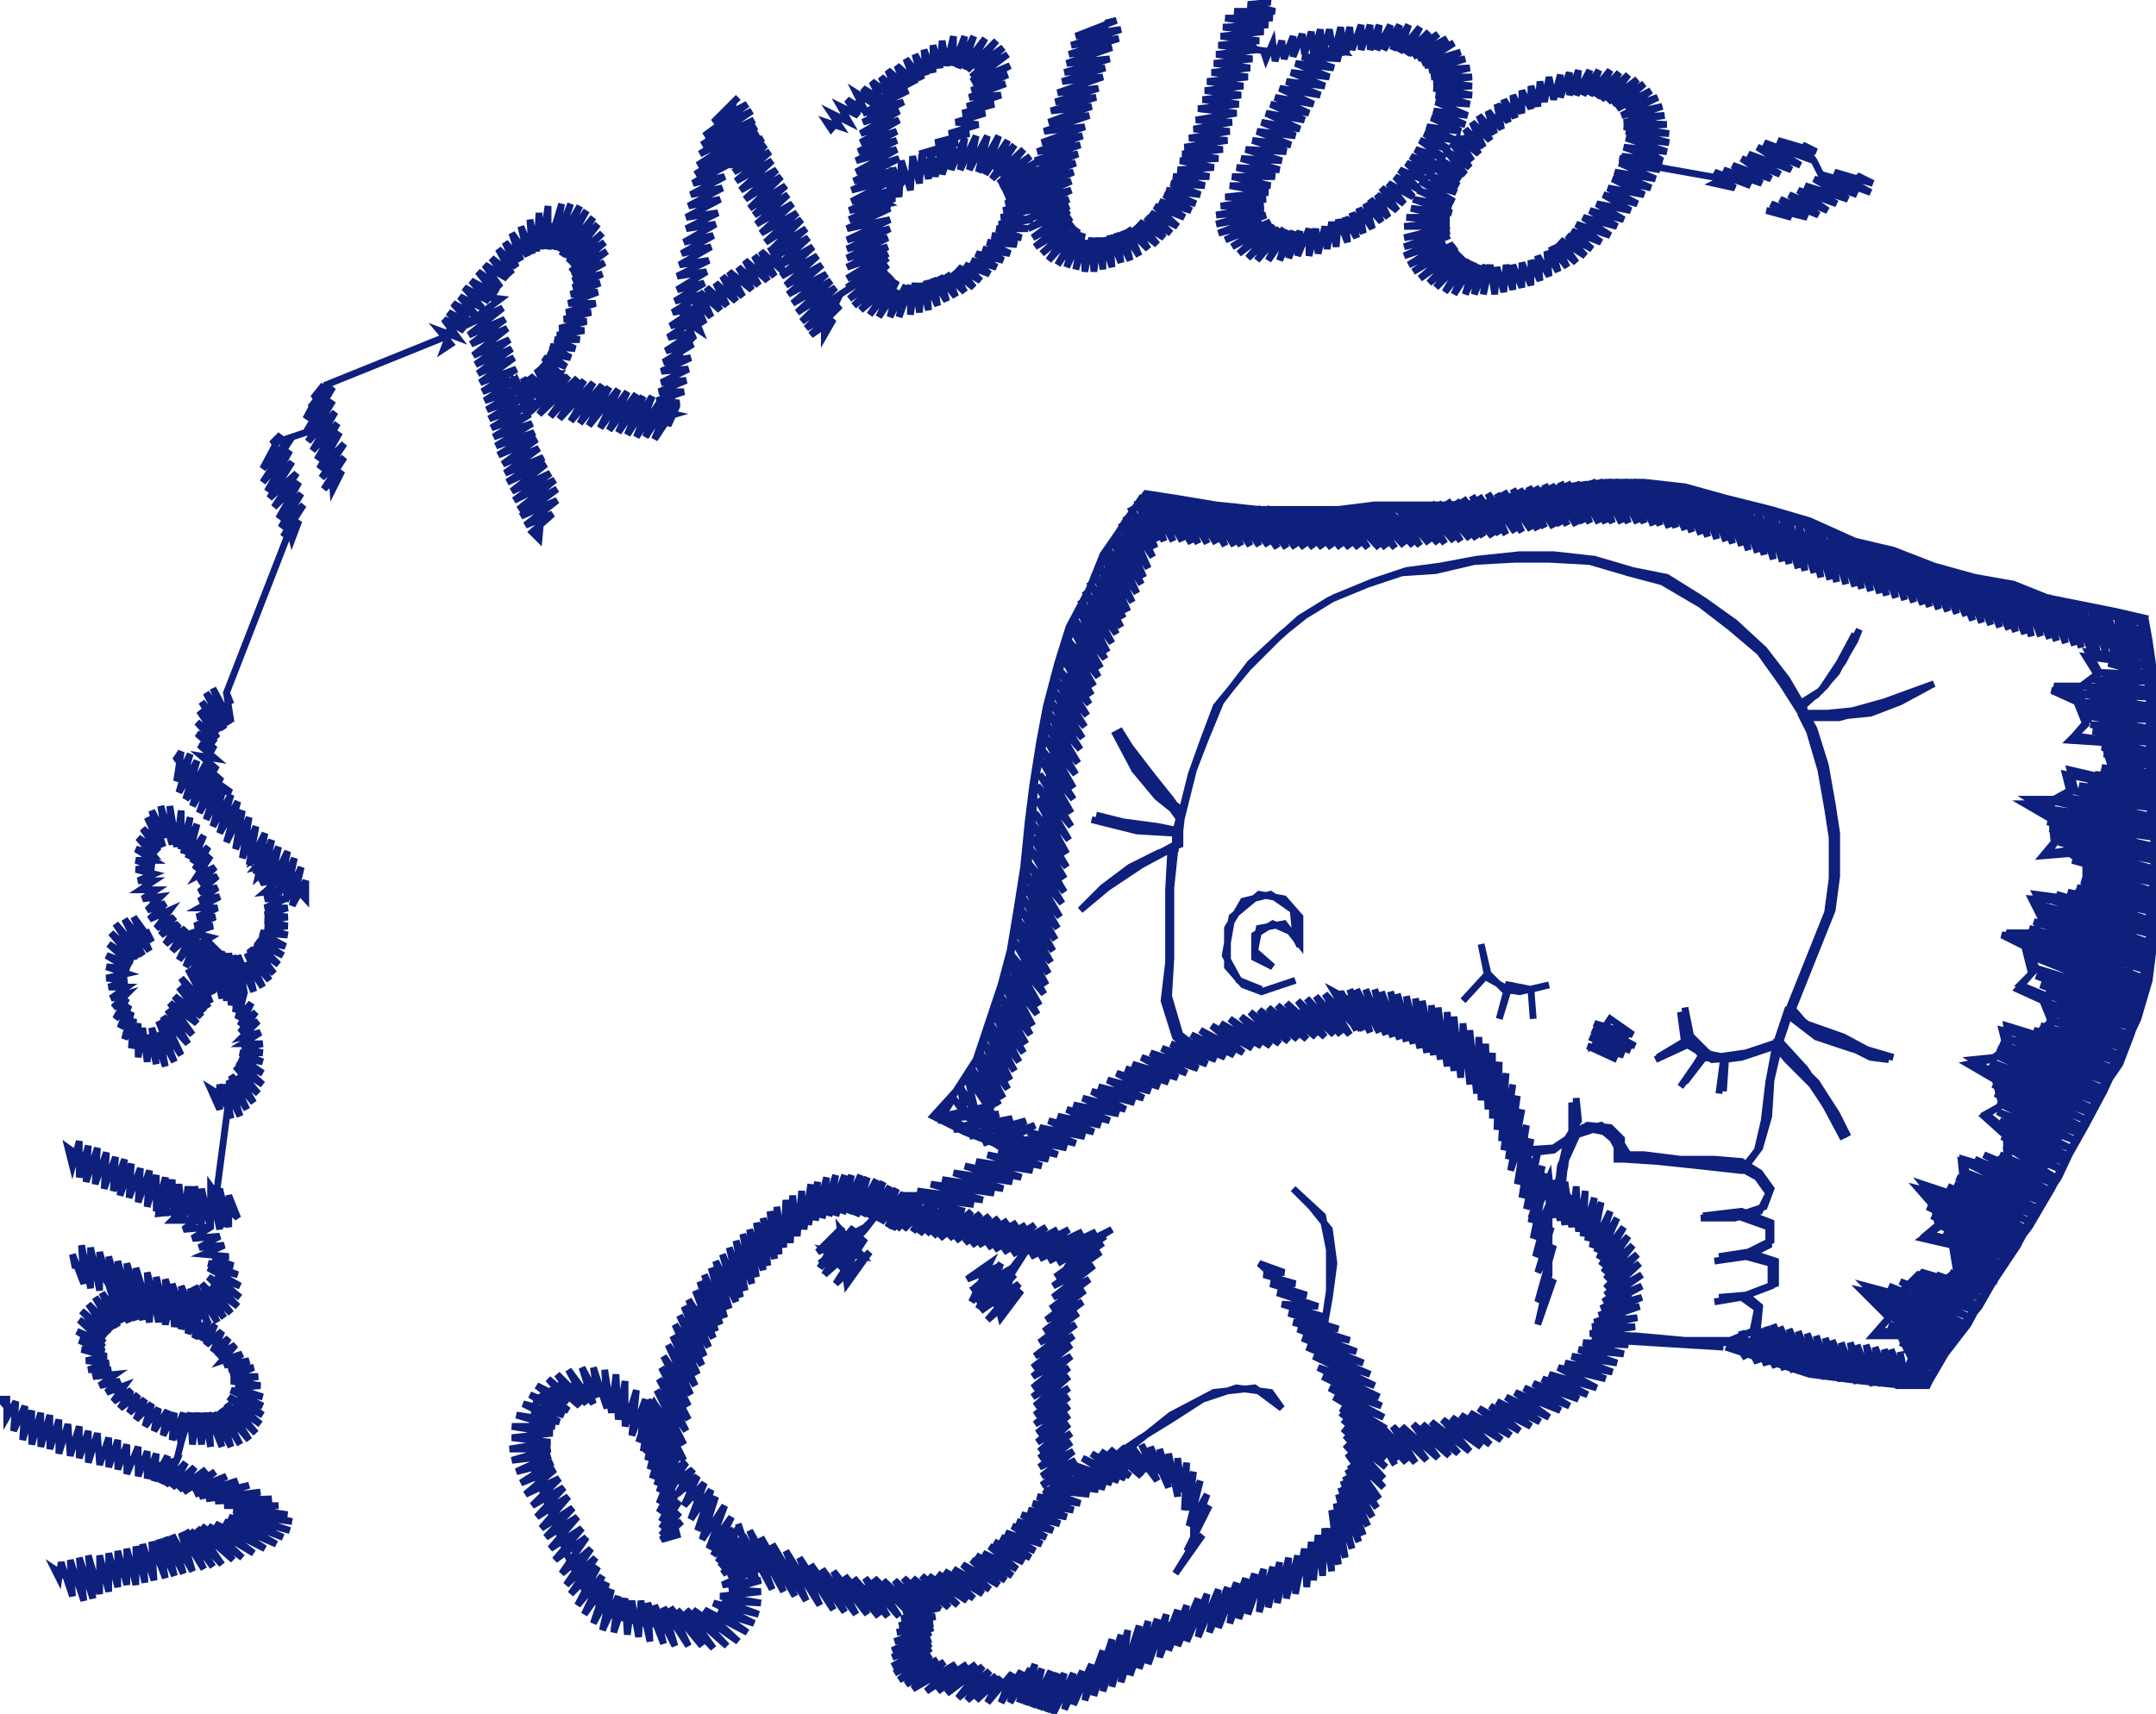 <svg version="1.1" xmlns="http://www.w3.org/2000/svg" xmlns:xlink="http://www.w3.org/1999/xlink" xmlns:ev="http://www.w3.org/2001/xml-events" width="952" height="757" viewBox="-589 -485 952 757"><path d="M 183,107 192,110 208,113 220,117 237,118 250,120 255,120 262,113 272,98 282,83 292,68 302,53 308,40 317,25 323,10 332,-5 338,-20 350,-50 352,-60 353,-73 353,-88 353,-105 353,-123 353,-142 353,-158 353,-178 353,-190 352,-205 340,-207 318,-212 302,-217 285,-221 263,-228 243,-233 223,-238 210,-243 195,-250 180,-255 165,-260 147,-262 127,-263 107,-262 73,-255 58,-253 42,-253 23,-253 3,-252 -17,-252 -40,-252 -58,-253 -70,-255 -82,-258 -92,-243 -100,-230 -105,-217 -112,-202 -117,-185 -120,-168 -125,-148 -127,-130 -128,-107 -132,-87 -135,-65 -142,-47 -147,-30 -153,-15 -162,0 -165,7 -148,15 -138,18 -127,22 -148,23 -129,17 -148,21 -132,12 -155,20 -136,10 -161,17 -142,9 -168,14 -148,7 -170,9 -150,3 -173,8 -168,0 -163,7 -165,-5 -158,7 -162,-10 -152,5 -175,10 -152,5 -162,-10 -150,4 -160,-13 -148,3 -158,-17 -146,0 -157,-21 -144,-4 -155,-25 -143,-8 -153,-29 -141,-12 -152,-33 -139,-16 -150,-37 -137,-20 -149,-41 -136,-24 -148,-46 -134,-28 -146,-50 -133,-32 -145,-55 -131,-37 -144,-60 -130,-41 -143,-64 -128,-46 -141,-69 -127,-50 -140,-74 -126,-55 -139,-78 -125,-60 -138,-83 -124,-65 -137,-88 -123,-70 -136,-93 -122,-75 -136,-99 -121,-80 -135,-104 -120,-86 -134,-110 -119,-91 -133,-115 -119,-97 -133,-121 -118,-102 -132,-126 -118,-108 -131,-132 -117,-114 -131,-138 -116,-120 -130,-143 -116,-126 -129,-149 -115,-132 -129,-154 -115,-137 -128,-160 -114,-143 -127,-165 -113,-148 -126,-170 -112,-154 -125,-175 -111,-159 -124,-180 -110,-164 -123,-185 -109,-169 -122,-190 -108,-174 -120,-195 -107,-178 -119,-199 -106,-182 -118,-203 -104,-186 -116,-208 -103,-190 -115,-212 -101,-194 -113,-216 -100,-197 -112,-220 -98,-201 -110,-224 -96,-205 -108,-228 -94,-208 -106,-232 -93,-212 -104,-236 -91,-215 -102,-240 -89,-219 -100,-243 -87,-223 -98,-247 -85,-227 -96,-250 -84,-230 -94,-254 -82,-234 -92,-257 -80,-239 -90,-261 -79,-243 -87,-264 -78,-246 -85,-266 -75,-246 -81,-265 -71,-246 -78,-265 -67,-246 -74,-264 -63,-245 -71,-264 -60,-245 -67,-264 -56,-245 -63,-263 -52,-245 -60,-263 -48,-244 -56,-263 -44,-244 -52,-262 -41,-244 -49,-262 -37,-244 -45,-262 -33,-244 -41,-261 -29,-244 -38,-261 -25,-243 -34,-261 -21,-243 -30,-261 -17,-243 -27,-260 -13,-243 -23,-260 -9,-243 -19,-260 -5,-243 -15,-260 -1,-243 -11,-260 3,-243 -8,-260 7,-243 -4,-260 11,-243 0,-260 15,-243 4,-260 20,-243 8,-260 23,-243 12,-260 27,-243 16,-260 31,-244 20,-260 35,-244 24,-260 38,-244 28,-261 42,-245 32,-261 46,-245 35,-262 49,-245 39,-262 53,-246 43,-263 56,-246 46,-263 60,-247 50,-264 63,-247 54,-264 66,-248 57,-265 70,-248 61,-266 73,-249 64,-266 76,-249 68,-267 80,-250 72,-267 83,-250 75,-268 87,-251 79,-269 90,-251 82,-269 93,-252 86,-270 97,-252 89,-270 100,-253 93,-271 103,-253 96,-271 107,-253 100,-272 110,-254 103,-272 113,-254 107,-272 117,-254 110,-272 120,-254 114,-273 123,-254 117,-273 127,-254 121,-273 130,-254 124,-273 134,-254 128,-273 137,-254 132,-273 141,-253 135,-272 144,-253 139,-272 148,-252 143,-272 151,-252 146,-271 155,-251 150,-270 158,-250 153,-270 162,-249 157,-269 165,-248 161,-268 169,-247 165,-267 173,-246 168,-266 176,-245 172,-265 180,-244 176,-264 183,-242 179,-263 187,-241 183,-261 190,-240 187,-260 194,-238 191,-259 198,-237 194,-258 201,-236 198,-257 205,-234 201,-255 208,-233 205,-254 212,-232 209,-253 215,-230 212,-252 219,-229 215,-251 222,-228 219,-250 226,-227 222,-249 230,-226 226,-248 233,-225 229,-246 237,-224 233,-245 241,-223 237,-244 244,-222 240,-243 248,-221 244,-242 252,-220 247,-241 256,-219 251,-239 260,-218 255,-238 263,-217 258,-237 267,-216 262,-236 271,-215 266,-235 275,-214 270,-234 279,-213 273,-233 282,-211 277,-232 286,-210 281,-231 290,-209 285,-229 294,-208 289,-228 298,-207 292,-228 301,-206 296,-227 305,-205 300,-226 308,-204 304,-225 312,-204 307,-224 316,-203 311,-223 319,-202 315,-222 323,-201 319,-221 327,-200 323,-220 330,-199 326,-219 334,-198 330,-218 337,-197 334,-218 341,-196 338,-217 345,-195 341,-216 348,-194 346,-212 351,-195 347,-214 355,-197 351,-213 358,-198 350,-198 359,-195 346,-195 359,-191 342,-192 360,-187 339,-188 360,-184 335,-185 361,-180 331,-182 361,-177 327,-179 361,-173 329,-175 361,-170 330,-172 361,-167 332,-169 361,-163 334,-165 361,-160 335,-162 361,-157 337,-159 361,-153 339,-155 362,-150 340,-152 362,-147 342,-148 362,-143 339,-146 362,-140 336,-143 362,-137 333,-140 363,-134 329,-138 363,-131 325,-136 363,-128 321,-133 363,-124 318,-131 363,-121 314,-128 363,-118 314,-125 363,-115 315,-122 363,-111 316,-119 363,-108 318,-116 362,-105 320,-113 363,-101 322,-109 363,-98 326,-105 363,-95 331,-101 363,-91 331,-99 363,-88 330,-96 363,-85 328,-93 362,-82 324,-91 362,-78 319,-90 362,-75 315,-88 362,-72 313,-85 362,-68 312,-83 362,-65 311,-80 362,-62 309,-78 361,-59 307,-75 360,-56 305,-73 360,-52 303,-71 359,-49 305,-67 358,-46 307,-63 357,-43 308,-58 356,-40 310,-54 355,-37 312,-50 354,-34 314,-46 353,-31 315,-42 351,-28 317,-38 350,-25 315,-35 349,-22 312,-32 347,-19 309,-30 346,-16 305,-29 344,-13 301,-27 343,-10 296,-27 342,-7 294,-24 340,-4 293,-22 339,-1 292,-19 338,2 290,-16 336,5 289,-14 335,7 290,-10 333,10 291,-6 331,13 292,-2 330,16 293,2 328,19 293,6 327,23 294,10 325,26 295,13 324,29 295,17 322,32 296,21 320,36 294,25 318,38 287,25 316,41 283,27 314,43 280,29 313,46 277,32 311,49 275,35 310,52 274,38 308,55 271,39 306,58 267,41 305,60 264,43 303,62 263,45 302,64 262,48 300,66 264,52 299,69 267,56 298,71 269,60 296,74 271,64 295,76 273,68 294,78 275,72 293,81 274,75 291,83 272,77 289,86 266,78 287,89 260,79 285,92 256,80 283,94 250,81 281,97 245,83 279,100 240,85 277,102 241,89 276,104 242,93 274,106 244,96 272,108 245,100 271,110 247,104 270,112 250,108 268,114 252,111 267,117 255,115 265,119 254,117 263,122 253,119 262,125 252,122 250,112 253,128 246,111 250,128 243,111 246,127 239,110 242,127 235,109 238,127 231,109 235,126 228,108 231,126 224,108 228,125 220,107 224,125 217,106 220,124 213,105 217,124 209,104 213,123 205,103 210,122 201,102 206,121 197,101 203,121 194,100 199,120 191,101 195,119 188,102 191,118 185,103 187,117 180,103 181,113 178,105 182,115 177,107" fill="none" stroke="#0e1f7c" stroke-width="3" /><path d="M 173,110 210,122 233,125 252,127 262,127 265,120 272,108 283,93 292,80 302,65 308,52 318,37 327,20 337,0 345,-13 350,-27 355,-42 358,-57 362,-78 362,-92 362,-105 362,-122 362,-138 360,-153 360,-172 360,-187 358,-200 357,-212 358,-193 360,-178 360,-163 360,-145 360,-130 362,-115 362,-98 360,-82 360,-67 358,-50 353,-33 345,-17 338,-2 330,13 322,30 315,42 305,58 295,72 287,87 278,102 268,115 262,127 250,127 255,115 250,105 238,105 245,97 233,85 248,88 258,78 268,82 275,77 273,65 260,62 267,57 265,48 258,40 270,43 278,38 277,28 287,32 297,27 297,17 287,8 295,3 292,-8 280,-15 290,-17 297,-22 295,-30 308,-27 317,-33 313,-43 302,-48 308,-55 305,-67 295,-72 307,-72 313,-78 308,-88 323,-87 332,-93 332,-103 325,-108 313,-107 318,-113 317,-123 305,-130 317,-130 325,-135 323,-143 337,-140 343,-147 340,-157 325,-158 332,-165 328,-175 317,-180 328,-180 337,-187 332,-195 347,-193 353,-200 357,-210 343,-213 328,-217 313,-220 298,-225 282,-228 263,-233 245,-240 228,-245 208,-253 192,-258 172,-263 153,-268 135,-270 118,-270 100,-268 82,-265 67,-262 48,-260 33,-260 17,-260 0,-258 -15,-258 -35,-258 -53,-260 -72,-263 -85,-265 -93,-253 -102,-240 -108,-225 -117,-208 -122,-192 -127,-173 -130,-157 -133,-138 -135,-122 -137,-102 -140,-83 -143,-65 -147,-50 -152,-35 -158,-17 -167,-3 -177,8 -163,15 -150,20 -142,25 -148,18 -162,13 -175,7 -165,-5 -157,-18 -150,-37 -145,-52 -142,-67 -138,-85 -135,-103 -133,-123 -132,-140 -128,-158 -125,-175 -120,-193 -115,-210 -107,-227 -100,-242 -92,-255 -83,-267 -70,-265 -52,-262 -33,-260 -13,-260 2,-260 18,-262 35,-262 50,-262 68,-263 83,-267 102,-270 120,-272 137,-272 155,-270 173,-265 193,-260 210,-255 230,-246 247,-242 265,-235 283,-230 300,-227 315,-221 330,-218 345,-215 358,-212 355,-202 348,-195 333,-197 338,-188 330,-182 318,-182 330,-177 333,-167 327,-160 342,-158 345,-148 338,-142 325,-145 327,-137 318,-132 307,-132 318,-125 320,-115 315,-108 327,-110 333,-105 333,-95 325,-88 310,-90 315,-80 308,-73 297,-73 307,-68 310,-57 303,-50 315,-45 318,-35 310,-28 297,-32 298,-23 292,-18 282,-17 293,-10 297,2 288,7 298,15 298,25 288,30 278,27 280,37 272,42 260,38 267,47 268,55 262,60 275,63 277,75 270,80 260,77 250,87 235,83 247,95 240,103 252,103 257,113 252,125 263,125 270,113 280,100 288,85 297,70 307,57 317,40 323,28 332,12 340,-3 347,-18 355,-35 360,-52 362,-68 362,-83 363,-100 363,-117 362,-132 362,-147 362,-165 362,-180 360,-195 358,-213 360,-202 362,-188 362,-173 362,-155 363,-140 363,-123 363,-107 363,-93 363,-80 360,-58 357,-43 352,-28 347,-15 338,-2 328,18 320,35 310,50 303,63 293,78 285,92 273,107 267,118 263,125 253,125 235,123 212,120 175,108" fill="none" stroke="#0e1f7c" stroke-width="3" /><path d="M 132,107 152,108 173,108 185,103 187,93 180,88 168,90 180,88 193,83 193,73 182,70 168,72 182,70 192,65 192,57 178,52 162,53 177,53 188,50 192,42 187,35 178,30 167,28 152,28 135,27 125,27 125,20 120,15 110,13 105,17 102,23 100,32 98,42 98,48 100,30 105,18 105,2 107,12 102,20 95,23 80,25 97,23 105,17 117,13 123,18 128,27 143,28 162,30 180,32 187,23 190,10 192,-7 195,-23 200,-17 212,-5 220,8 225,18 217,3 207,-12 195,-23 180,-18 172,-17 170,-2 172,-17 162,-18 153,-5 163,-18 157,-25 142,-17 155,-23 153,-38 157,-23 167,-17 180,-18 195,-23 200,-38 207,-32 223,-25 237,-18 245,-17 228,-22 213,-27 200,-37 208,-57 218,-82 220,-97 220,-115 218,-128 215,-145 210,-162 207,-168 217,-168 237,-170 250,-175 263,-182 242,-173 223,-168 207,-168 205,-173 213,-178 222,-188 228,-200 230,-205 223,-192 215,-180 205,-172 198,-183 188,-197 175,-208 162,-218 145,-228 130,-232 113,-237 95,-238 80,-238 62,-237 45,-233 30,-232 15,-227 -2,-220 -15,-212 -25,-203 -38,-190 -52,-173 -58,-157 -63,-143 -68,-123 -73,-130 -82,-140 -92,-153 -97,-162 -88,-145 -78,-133 -68,-125 -70,-117 -80,-118 -95,-120 -107,-123 -87,-118 -70,-117 -70,-110 -80,-107 -92,-100 -103,-92 -112,-83 -100,-93 -85,-103 -72,-110 -73,-92 -73,-75 -73,-60 -75,-43 -70,-27 -62,-20 -47,-25 -30,-33 -18,-35 -2,-40 15,-40 28,-37 43,-30 52,-25 62,-15 72,-2 80,17 85,32 92,42 102,45 113,57 127,72 128,90 120,107 132,107 153,108 172,110 123,107 133,105 153,107 175,107 187,102 188,92 182,87 170,88 182,87 195,82 195,72 183,68 170,70 183,68 193,63 193,55 180,50 163,52 178,52 190,48 193,40 188,33 180,28 168,27 153,27 137,25 127,25 127,18 122,13 112,12 107,15 103,22 102,30 100,40 100,47 102,28 107,17 107,0 108,10 103,18 97,22 82,23 98,22 107,15 118,12 125,17 130,25 145,27 163,28 182,30 188,22 192,8 193,-8 197,-25 202,-18 213,-7 222,7 227,17 218,2 208,-13 197,-25 182,-20 173,-18 172,-3 173,-18 163,-20 155,-7 165,-20 158,-27 143,-18 157,-25 155,-40 158,-25 168,-18 182,-20 197,-25 202,-40 208,-33 225,-27 238,-20 247,-18 230,-23 215,-28 202,-38 210,-58 220,-83 222,-98 222,-117 220,-130 217,-147 212,-163 208,-170 218,-170 238,-172 252,-177 265,-183 243,-175 225,-170 208,-170 207,-175 215,-180 223,-190 230,-202 232,-207 225,-193 217,-182 207,-173 200,-185 190,-198 177,-210 163,-220 147,-230 132,-233 115,-238 97,-240 82,-240 63,-238 47,-235 32,-233 17,-228 0,-221 -13,-213 -23,-205 -37,-192 -50,-175 -57,-158 -62,-145 -67,-125 -72,-132 -80,-142 -90,-155 -95,-163 -87,-147 -77,-135 -67,-127 -68,-118 -78,-120 -93,-122 -105,-125 -85,-120 -68,-118 -68,-112 -78,-108 -90,-102 -102,-93 -110,-85 -98,-95 -83,-105 -70,-112 -72,-93 -72,-77 -72,-62 -73,-45 -68,-28 -60,-22 -45,-27 -28,-35 -17,-37 0,-42 17,-42 30,-38 45,-32 53,-27 63,-17 73,-3 82,15 87,30 93,40 103,43 115,55 128,70 130,88 122,105 133,105 155,107 173,108" fill="none" stroke="#0e1f7c" stroke-width="3" /><path d="M 130,-28 123,-26 115,-23 118,-29 122,-35 132,-28 115,-33 133,-23 114,-30 131,-21 113,-27 128,-19 112,-23 125,-17" fill="none" stroke="#0e1f7c" stroke-width="3" /><path d="M 68,-55 65,-68 68,-53 77,-48 73,-35 77,-50 87,-48 88,-35 87,-48 95,-50 82,-47 75,-48 68,-55 57,-43 68,-55" fill="none" stroke="#0e1f7c" stroke-width="3" /><path d="M -17,-52 -32,-47 -40,-50 -47,-58 -47,-75 -40,-87 -28,-90 -18,-83 -17,-73 -15,-67 -18,-73 -27,-77 -35,-72 -35,-62 -27,-58 -35,-65 -33,-75 -22,-77 -15,-68 -15,-80 -22,-88 -33,-90 -45,-80 -48,-63 -42,-52 -32,-48" fill="none" stroke="#0e1f7c" stroke-width="3" /><path d="M 90,40 98,43 108,48 117,60 125,70 128,85 127,100 115,115 98,128 80,140 58,148 40,152 25,152 13,147 15,167 10,180 5,190 -7,202 -22,212 -40,220 -57,227 -73,233 -98,248 -105,255 -113,260 -123,263 -132,257 -142,260 -155,258 -163,253 -175,253 -187,245 -187,235 -180,222 -187,222 -203,217 -220,215 -237,210 -248,205 -268,193 -262,210 -263,222 -270,230 -288,233 -305,232 -320,228 -331,217 -338,203 -348,177 -353,165 -355,150 -352,133 -342,127 -326,128 -303,142 -298,150 -295,160 -295,137 -290,115 -282,95 -268,78 -257,67 -240,55 -227,47 -215,42 -198,48 -210,60 -215,77 -225,67 -208,70 -218,58 -215,82 -205,68 -220,82 -207,62 -225,78 -210,62 -227,73 -207,57 -228,68 -217,57 -227,75 -212,57 -225,78 -207,58 -197,45 -190,50 -170,57 -155,58 -142,62 -133,63 -142,77 -147,93 -157,85 -142,85 -152,77 -147,97 -138,85 -153,98 -139,82 -156,94 -141,78 -158,90 -142,75 -160,85 -147,74 -162,80 -152,73 -160,90 -147,73 -157,93 -142,75 -132,62 -122,62 -110,62 -118,75 -118,85 -123,98 -127,113 -125,127 -127,140 -125,152 -123,160 -120,172 -128,175 -113,163 -129,171 -114,160 -129,167 -115,156 -130,163 -116,152 -130,159 -116,148 -130,156 -117,144 -131,152 -117,140 -131,148 -117,136 -132,144 -117,132 -132,140 -117,128 -132,136 -117,123 -133,132 -117,119 -133,128 -116,114 -133,123 -116,109 -133,119 -115,105 -132,114 -114,100 -130,108 -113,95 -128,103 -111,90 -127,98 -110,85 -125,93 -108,80 -124,88 -106,74 -124,83 -103,68 -123,79 -102,64 -117,72 -101,61 -122,73 -98,58 -126,72 -105,59 -130,71 -111,59 -134,70 -117,58 -138,69 -122,58 -142,69 -127,57 -146,68 -132,56 -150,67 -136,56 -153,66 -140,55 -157,65 -144,54 -160,65 -148,53 -163,64 -152,52 -167,63 -156,51 -170,62 -160,50 -174,62 -164,49 -177,61 -167,48 -180,60 -171,47 -183,60 -175,46 -186,59 -178,46 -190,58 -182,45 -193,58 -185,44 -197,57 -188,43 -195,54 -191,43 -197,57 -190,43 -170,43 -150,32 -128,17 -107,3 -82,-8 -62,-20 -45,-28 -22,-35 -7,-38 7,-38 13,-40 0,-47 10,-30 3,-47 13,-30 7,-48 16,-29 10,-48 20,-29 14,-48 23,-28 18,-48 26,-27 21,-47 29,-26 25,-47 32,-25 28,-46 35,-24 32,-45 38,-22 36,-44 41,-20 39,-43 44,-19 43,-41 47,-17 46,-40 50,-14 50,-38 53,-12 53,-36 56,-9 57,-33 60,-6 60,-30 63,-2 64,-27 65,1 67,-24 68,5 70,-20 70,9 73,-16 72,14 76,-11 74,19 79,-6 75,23 81,-1 77,27 83,5 78,32 85,12 81,38 87,18 83,44 90,24 85,49 92,30 87,55 93,33 88,51 94,40 88,53 95,37 95,52 95,65 95,78 93,87 90,100 97,80 90,90 97,65 90,77 96,57 89,70 95,47 88,62 93,37 87,53 91,44 95,35 96,44 97,53 93,35 100,54 98,36 102,56 102,37 105,57 107,39 108,59 111,41 110,61 115,44 112,63 118,46 114,66 122,50 116,68 125,53 117,71 128,57 118,74 130,61 119,77 132,65 120,80 134,69 120,84 135,73 120,87 136,78 119,90 136,83 118,93 136,88 117,96 135,92 115,99 134,97 114,101 133,101 113,104 131,105 114,106 130,109 110,108 128,113 108,111 125,117 105,114 123,121 102,117 120,124 99,119 116,128 95,122 112,131 92,124 108,133 88,126 104,136 84,128 100,138 80,130 95,141 76,132 91,143 72,134 87,145 69,136 82,147 64,137 78,149 60,139 74,151 56,140 69,153 52,141 65,154 48,142 60,156 43,143 55,157 39,144 51,158 35,144 46,159 30,145 41,160 26,145 36,161 21,145 32,161 17,145 27,162 17,145 28,160 18,150 12,137 5,120 -5,105 -2,88 0,73 -2,58 -10,48 -18,40 -5,52 -2,67 -2,85 -5,105 -12,93 -23,82 -33,73 -22,77 -31,78 -17,82 -28,82 -12,87 -25,86 -7,92 -23,91 -3,97 -20,95 2,102 -18,99 7,107 -16,102 10,112 -14,106 13,117 -12,110 16,122 -9,114 18,127 -7,119 20,132 -5,123 21,136 -2,128 22,141 0,132 23,146 3,137 23,150 3,139 23,155 4,142 23,159 4,146 23,163 5,149 22,168 5,153 22,172 6,157 20,177 7,162 19,181 6,164 17,185 5,167 15,189 4,169 13,193 3,172 11,196 2,175 8,199 1,179 5,203 -1,182 2,206 -2,190 -1,209 -4,190 -5,211 -7,193 -9,213 -10,196 -12,216 -13,199 -17,219 -16,202 -21,221 -20,203 -25,223 -24,205 -29,225 -27,207 -33,227 -31,208 -38,228 -35,210 -42,230 -39,212 -46,232 -43,214 -51,234 -47,216 -55,236 -51,217 -60,238 -56,219 -65,240 -60,221 -69,242 -65,224 -73,244 -69,226 -77,247 -74,228 -82,250 -78,230 -86,252 -82,231 -90,255 -86,233 -94,258 -91,235 -98,260 -94,237 -102,262 -98,239 -106,264 -102,244 -110,266 -107,250 -115,268 -111,253 -119,270 -115,254 -124,272 -119,254 -127,271 -122,254 -130,270 -125,253 -133,269 -129,252 -136,268 -132,250 -139,267 -134,252 -143,267 -138,253 -147,267 -142,254 -153,267 -147,256 -158,266 -149,255 -162,266 -152,253 -166,265 -155,251 -171,263 -158,250 -175,262 -162,250 -180,262 -167,250 -186,261 -172,249 -189,259 -175,248 -192,257 -178,246 -194,254 -178,243 -195,251 -178,241 -195,247 -178,239 -195,244 -178,236 -194,240 -177,234 -193,236 -177,232 -192,233 -176,229 -191,230 -174,225 -190,228 -172,221 -188,225 -168,217 -150,205 -133,188 -115,172 -100,160 -85,150 -72,142 -58,133 -43,128 -28,130 -23,137 -35,128 -53,130 -72,140 -87,152 -98,163 -88,158 -72,162 -63,170 -62,183 -62,197 -70,210 -58,193 -65,200 -55,180 -62,191 -56,175 -64,189 -59,169 -64,182 -62,165 -66,182 -65,161 -67,174 -69,159 -69,176 -73,157 -72,170 -77,155 -73,172 -81,154 -78,166 -85,153 -78,169 -90,153 -83,165 -94,154 -85,167 -99,155 -91,164 -103,156 -90,167 -107,157 -92,168 -111,159 -95,169 -115,162 -98,170 -118,164 -101,172 -122,167 -104,173 -125,170 -108,175 -128,173 -112,179 -131,176 -115,182 -133,179 -118,185 -135,182 -121,188 -138,184 -124,191 -140,187 -127,194 -142,189 -129,197 -145,192 -132,200 -147,194 -134,203 -150,196 -137,205 -152,198 -140,208 -155,201 -142,211 -158,202 -145,213 -160,204 -148,215 -164,206 -152,217 -168,208 -155,219 -172,209 -159,221 -175,210 -162,222 -179,211 -166,224 -182,211 -170,225 -186,212 -174,226 -190,212 -179,227 -194,213 -183,228 -199,213 -187,228 -203,212 -192,229 -207,212 -197,229 -212,212 -201,229 -216,211 -206,228 -221,209 -211,228 -226,208 -216,227 -231,206 -221,226 -236,203 -227,224 -242,200 -233,222 -248,197 -238,220 -253,194 -243,218 -258,191 -248,217 -261,193 -255,213 -263,188 -257,208 -267,190 -257,212 -272,192 -283,175 -293,165 -302,157 -292,155 -299,162 -289,158 -296,166 -286,161 -293,171 -283,164 -290,175 -281,167 -287,180 -278,170 -284,186 -275,173 -281,191 -273,176 -279,195 -269,180 -276,199 -266,185 -274,202 -263,190 -272,205 -260,194 -271,207 -258,199 -270,210 -256,203 -267,212 -254,208 -270,215 -253,213 -267,217 -253,218 -271,220 -253,223 -270,222 -254,228 -274,223 -256,232 -272,227 -259,236 -278,226 -263,240 -283,226 -268,242 -286,226 -274,243 -290,226 -279,242 -293,225 -285,242 -296,225 -291,242 -300,224 -296,241 -303,223 -302,240 -306,222 -307,238 -310,222 -312,237 -313,221 -318,236 -316,220 -323,235 -319,217 -327,232 -321,214 -331,228 -323,211 -334,224 -325,207 -337,219 -326,203 -339,215 -328,199 -341,210 -330,194 -344,204 -332,190 -346,199 -334,185 -348,194 -336,181 -350,190 -338,176 -352,185 -340,172 -354,180 -342,168 -357,175 -344,164 -359,170 -345,161 -361,165 -346,158 -363,160 -346,155 -364,155 -346,152 -363,150 -345,148 -363,145 -344,145 -361,140 -342,143 -358,135 -340,140 -355,131 -338,138 -352,127 -338,134 -347,124 -333,136 -343,122 -330,135 -338,120 -327,135 -332,119 -325,132 -327,119 -321,137 -322,120 -319,139 -317,122 -316,142 -313,125 -313,145 -308,129 -310,149 -304,133 -306,149 -300,137 -307,152 -300,137 -298,145 -297,160 -295,173 -293,182 -290,193 -297,195 -288,187 -297,193 -289,183 -297,190 -289,178 -297,187 -290,174 -298,183 -290,168 -298,179 -291,162 -298,174 -291,155 -299,171 -293,151 -301,168 -295,147 -302,164 -297,143 -303,160 -299,138 -305,156 -301,133 -307,152 -303,143 -300,135 -295,143 -291,152 -287,160 -300,135 -287,153 -299,129 -286,147 -298,124 -285,142 -297,119 -285,136 -296,114 -284,131 -294,109 -282,127 -292,105 -281,122 -291,100 -279,118 -289,96 -278,114 -287,92 -276,110 -285,89 -274,106 -282,85 -273,103 -280,81 -271,100 -278,78 -269,97 -275,75 -267,93 -273,72 -264,90 -270,69 -262,88 -267,66 -260,85 -264,63 -257,82 -261,60 -255,79 -258,58 -252,76 -255,55 -250,74 -252,53 -247,71 -249,50 -245,69 -246,48 -243,66 -242,45 -240,64 -239,43 -237,61 -235,41 -234,58 -231,38 -232,56 -228,37 -229,54 -224,35 -226,53 -220,34 -223,52 -216,34 -220,52 -213,34 -217,51 -209,34 -214,51 -206,35 -211,52 -202,36 -208,52 -199,37 -205,53 -196,39 -202,54 -193,40 -200,55 -190,42 -197,57 -187,44 -195,58 -190,43 -163,50 -190,43 -159,47 -184,41 -155,45 -178,38 -150,42 -173,36 -146,40 -168,33 -142,37 -163,30 -138,35 -158,28 -133,32 -153,25 -129,30 -148,23 -126,27 -143,20 -122,25 -139,18 -118,22 -135,15 -114,20 -130,13 -110,17 -126,10 -106,15 -122,8 -103,12 -118,5 -99,10 -115,3 -95,7 -111,0 -92,5 -107,-3 -88,2 -104,-5 -84,0 -100,-8 -81,-3 -96,-11 -77,-5 -92,-13 -73,-7 -89,-15 -69,-9 -85,-18 -65,-11 -81,-20 -60,-13 -76,-22 -56,-15 -72,-24 -52,-17 -67,-26 -48,-18 -63,-28 -44,-19 -59,-30 -40,-20 -54,-32 -36,-22 -50,-33 -32,-23 -46,-35 -28,-23 -41,-36 -24,-24 -37,-38 -20,-25 -33,-39 -16,-26 -29,-40 -12,-26 -25,-41 -8,-27 -21,-42 -4,-27 -16,-43 0,-28 -12,-44 3,-28 -8,-45 7,-28 -4,-46 10,-31 2,-44 9,-32 2,-45 12,-30 2,-47" fill="none" stroke="#0e1f7c" stroke-width="3" /><path d="M -559,212 -565,208 -563,212 -562,205 -557,220 -558,204 -552,222 -554,203 -548,221 -550,202 -545,219 -545,202 -541,218 -541,201 -537,216 -537,200 -533,215 -533,199 -529,215 -529,198 -525,214 -526,197 -521,213 -522,196 -516,212 -519,195 -512,211 -516,194 -508,210 -513,193 -504,209 -509,192 -499,208 -507,191 -495,207 -505,191 -491,206 -502,190 -486,204 -500,189 -482,203 -497,189 -477,201 -494,188 -472,199 -490,187 -467,197 -488,185 -464,194 -486,184 -461,191 -482,184 -460,187 -486,182 -462,184 -483,181 -466,180 -490,180 -469,177 -494,178 -474,174 -498,177 -479,171 -501,176 -484,169 -503,175 -489,167 -504,173 -494,165 -508,174 -498,164 -510,173 -503,163 -513,172 -507,161 -516,171 -511,160 -521,163 -537,158 -552,153 -568,147 -580,143 -589,133 -586,133 -586,141 -582,134 -583,147 -578,136 -579,151 -575,138 -575,153 -571,139 -571,154 -567,140 -567,155 -563,142 -563,157 -559,144 -558,158 -554,145 -554,159 -550,147 -550,161 -546,148 -545,162 -541,150 -541,163 -537,151 -537,164 -533,153 -533,166 -528,154 -528,167 -524,156 -524,168 -520,157 -521,169 -515,158 -518,170 -511,160 -509,152 -512,145 -526,138 -538,129 -546,117 -549,107 -546,98 -539,93 -540,84 -532,99 -540,84 -535,99 -544,86 -537,101 -547,88 -539,102 -550,91 -541,104 -553,94 -542,105 -554,98 -543,108 -555,103 -543,110 -554,107 -543,112 -553,111 -542,114 -551,116 -541,117 -550,120 -540,120 -548,123 -538,122 -545,127 -536,125 -542,130 -534,127 -539,134 -531,129 -536,137 -528,131 -532,139 -525,133 -529,142 -522,135 -525,145 -519,137 -521,147 -515,138 -517,149 -512,139 -513,151 -508,139 -509,152 -505,139 -504,153 -502,139 -500,153 -499,139 -496,154 -497,139 -491,154 -495,139 -487,154 -492,138 -483,153 -491,137 -479,151 -489,135 -476,148 -486,136 -474,144 -488,132 -473,140 -484,132 -473,136 -487,129 -473,132 -485,128 -474,127 -487,125 -475,123 -487,123 -477,119 -488,120 -479,116 -490,118 -482,113 -491,116 -485,109 -493,114 -488,106 -495,112 -491,103 -498,109 -494,100 -500,107 -497,98 -503,106 -501,95 -506,104 -505,92 -509,102 -509,90 -512,101 -513,88 -516,100 -518,86 -519,99 -522,84 -523,99 -527,84 -526,98 -531,83 -529,98 -536,84 -532,99 -540,84 -545,76 -556,74 -557,69 -552,82 -553,65 -549,84 -549,66 -545,85 -545,68 -540,86 -541,70 -536,88 -537,72 -532,90 -533,73 -527,92 -529,75 -523,94 -524,77 -519,96 -520,79 -515,98 -516,80 -510,99 -513,82 -506,101 -509,83 -501,101 -505,84 -497,100 -503,83 -493,99 -500,85 -490,97 -500,82 -487,95 -496,83 -484,92 -497,79 -483,88 -494,79 -483,83 -497,75 -484,78 -497,73 -486,74 -495,71 -488,70 -499,69 -490,65 -501,66 -492,61 -504,62 -496,57 -508,58 -502,54 -513,54 -509,50 -519,51 -518,42 -531,37 -544,31 -552,27 -559,22 -557,30 -554,19 -554,35 -550,21 -551,37 -546,22 -547,38 -542,24 -543,40 -538,26 -539,41 -534,27 -536,43 -531,29 -532,44 -527,31 -528,46 -523,32 -524,48 -520,34 -520,50 -516,35 -516,52 -513,36 -512,53 -510,38 -508,55 -506,39 -504,56 -503,39 -500,57 -500,40 -496,58 -496,39 -491,46 -484,53 -488,43 -488,57 -492,40 -492,58 -496,39 -492,48 -490,57 -493,48 -493,39 -488,1 -496,-4 -492,5 -492,-6 -487,9 -490,-6 -483,8 -488,-8 -480,5 -487,-10 -477,2 -484,-10 -475,-2 -485,-14 -473,-6 -484,-16 -473,-11 -483,-18 -473,-16 -483,-20 -473,-20 -482,-22 -473,-24 -482,-24 -474,-29 -482,-27 -475,-34 -483,-29 -476,-38 -483,-32 -478,-42 -484,-35 -481,-47 -485,-38 -484,-52 -487,-41 -487,-57 -489,-43 -491,-60 -491,-44 -495,-61 -494,-47 -499,-61 -495,-46 -503,-59 -502,-48 -510,-34 -516,-24 -524,-23 -530,-29 -536,-42 -537,-58 -534,-69 -524,-73 -522,-69 -530,-80 -523,-65 -534,-79 -526,-63 -538,-77 -528,-62 -540,-73 -530,-61 -541,-68 -531,-59 -542,-63 -532,-57 -542,-58 -533,-55 -542,-53 -533,-52 -541,-49 -533,-49 -540,-44 -533,-46 -539,-40 -533,-44 -538,-35 -532,-41 -536,-31 -531,-38 -534,-26 -530,-35 -531,-22 -528,-33 -528,-18 -526,-31 -524,-16 -523,-28 -520,-15 -522,-31 -516,-14 -519,-29 -512,-16 -519,-34 -509,-19 -517,-36 -506,-24 -515,-39 -504,-28 -514,-42 -502,-33 -512,-45 -500,-36 -510,-49 -499,-38 -509,-53 -497,-40 -506,-57 -496,-42 -503,-59 -503,-64 -515,-75 -523,-90 -525,-104 -522,-115 -518,-119 -508,-117 -499,-104 -497,-88 -500,-72 -495,-67 -501,-68 -496,-71 -504,-73 -495,-76 -503,-76 -494,-80 -502,-80 -493,-84 -501,-84 -492,-89 -501,-87 -493,-93 -501,-91 -493,-98 -501,-95 -494,-102 -502,-98 -496,-107 -503,-101 -497,-111 -504,-104 -499,-116 -506,-106 -502,-121 -508,-108 -505,-124 -509,-110 -509,-127 -511,-111 -514,-129 -513,-112 -518,-129 -516,-115 -522,-127 -517,-111 -524,-124 -519,-113 -526,-119 -519,-109 -528,-115 -522,-108 -529,-110 -521,-105 -529,-105 -521,-102 -529,-101 -521,-99 -528,-96 -521,-96 -527,-92 -520,-92 -526,-88 -518,-89 -524,-83 -516,-86 -523,-79 -514,-83 -520,-75 -512,-80 -518,-72 -510,-77 -516,-68 -507,-75 -513,-65 -504,-73 -510,-61 -502,-71 -507,-58 -499,-69 -504,-56 -496,-67 -501,-53 -493,-66 -497,-51 -491,-65 -493,-49 -489,-64 -489,-47 -488,-64 -485,-46 -486,-63 -481,-46 -484,-63 -477,-47 -480,-60 -473,-49 -480,-64 -470,-52 -479,-66 -468,-55 -477,-67 -466,-59 -476,-69 -464,-63 -475,-70 -463,-67 -474,-73 -462,-72 -472,-75 -462,-76 -472,-78 -462,-80 -472,-81 -462,-84 -472,-84 -463,-88 -472,-88 -464,-92 -472,-91 -465,-97 -474,-95 -467,-101 -475,-98 -474,-107 -479,-113 -478,-109 -474,-111 -477,-105 -471,-108 -476,-102 -468,-104 -475,-98 -473,-107 -482,-117 -492,-128 -502,-138 -511,-150 -509,-153 -511,-140 -505,-152 -510,-135 -502,-149 -507,-132 -499,-146 -497,-142 -494,-141 -493,-136 -487,-135 -497,-142 -491,-140 -497,-142 -500,-136 -488,-124 -477,-111 -465,-100 -454,-88 -454,-96 -460,-85 -456,-102 -463,-87 -459,-106 -466,-90 -462,-109 -470,-93 -466,-111 -473,-96 -469,-114 -476,-99 -472,-117 -479,-103 -476,-120 -482,-106 -479,-124 -485,-110 -482,-127 -489,-113 -484,-131 -492,-117 -487,-134 -495,-120 -490,-138 -498,-123 -492,-141 -501,-126 -495,-144 -504,-129 -499,-146 -507,-132 -497,-142 -491,-140 -499,-147 -493,-145 -500,-151 -494,-150 -501,-156 -494,-154 -502,-161 -494,-157 -502,-166 -493,-159 -501,-171 -492,-162 -500,-175 -490,-163 -498,-179 -488,-165 -495,-181 -487,-166 -489,-179 -487,-174 -489,-179 -487,-174 -489,-179 -487,-174 -489,-179 -461,-251 -460,-247 -457,-255 -464,-248 -455,-262 -465,-252 -456,-267 -466,-256 -457,-272 -468,-261 -458,-276 -470,-265 -460,-281 -471,-268 -461,-286 -473,-272 -460,-292 -473,-278 -460,-292 -469,-289 -465,-293 -473,-278 -460,-292 -454,-294 -447,-296 -443,-283 -442,-269 -438,-277 -446,-269 -437,-283 -447,-274 -437,-289 -448,-278 -439,-294 -449,-282 -440,-298 -451,-286 -441,-303 -453,-290 -442,-308 -454,-294 -442,-314 -448,-307 -450,-310 -446,-315 -454,-300 -442,-314 -448,-310 -452,-305 -447,-310 -445,-315 -393,-336 -382,-350 -372,-363 -361,-375 -347,-385 -339,-385 -332,-378 -329,-367 -332,-351 -338,-336 -346,-321 -354,-312 -356,-301 -361,-316 -365,-306 -362,-293 -358,-280 -353,-268 -350,-258 -351,-247 -354,-250 -345,-258 -357,-253 -343,-264 -359,-257 -343,-269 -360,-260 -344,-273 -362,-264 -346,-276 -363,-268 -348,-280 -365,-272 -349,-283 -366,-276 -351,-287 -367,-280 -352,-291 -369,-284 -353,-294 -370,-288 -354,-298 -371,-292 -355,-302 -372,-296 -356,-306 -373,-300 -357,-310 -374,-304 -358,-314 -375,-308 -360,-318 -376,-312 -361,-322 -377,-316 -362,-327 -378,-320 -363,-331 -379,-324 -364,-335 -380,-328 -365,-340 -381,-333 -366,-344 -382,-337 -367,-349 -384,-341 -368,-353 -376,-354 -369,-358 -376,-354 -377,-357 -385,-347 -390,-339 -393,-331 -390,-333 -395,-339 -387,-336 -393,-344 -384,-339 -391,-347 -381,-342 -389,-351 -378,-345 -386,-354 -376,-349 -384,-358 -373,-352 -381,-361 -370,-355 -378,-365 -368,-358 -375,-368 -365,-362 -372,-371 -363,-364 -369,-375 -361,-367 -366,-378 -359,-370 -363,-382 -356,-372 -359,-385 -354,-373 -355,-388 -352,-374 -351,-391 -350,-375 -347,-394 -347,-375 -341,-395 -345,-375 -337,-395 -344,-375 -333,-394 -342,-374 -330,-392 -341,-372 -327,-389 -339,-371 -325,-386 -338,-369 -323,-382 -337,-368 -322,-378 -337,-365 -321,-374 -336,-363 -322,-369 -336,-361 -323,-364 -336,-358 -324,-360 -337,-355 -325,-356 -338,-351 -326,-351 -339,-347 -328,-347 -340,-344 -330,-343 -342,-340 -331,-339 -343,-337 -333,-335 -344,-335 -335,-331 -346,-332 -337,-327 -347,-329 -339,-323 -349,-327 -341,-319 -349,-312 -349,-315 -353,-310 -342,-320 -355,-303 -342,-320 -347,-320 -355,-311 -361,-316 -356,-301 -361,-316 -353,-304 -358,-318 -350,-308 -355,-319 -347,-312 -352,-322 -344,-316 -350,-324 -341,-319 -349,-327 -342,-320 -355,-303 -338,-319 -351,-302 -334,-318 -346,-301 -331,-317 -342,-300 -327,-316 -337,-299 -323,-315 -333,-298 -320,-314 -329,-297 -316,-313 -324,-296 -312,-312 -320,-295 -308,-311 -316,-294 -305,-310 -312,-293 -301,-310 -308,-292 -296,-310 -304,-292 -292,-310 -300,-291 -290,-306 -294,-297 -294,-306 -291,-319 -288,-332 -282,-344 -279,-350 -268,-357 -257,-364 -246,-371 -247,-375 -244,-368 -249,-376 -243,-365 -253,-374 -247,-363 -256,-372 -250,-361 -260,-370 -254,-359 -263,-367 -257,-357 -267,-365 -261,-354 -270,-363 -264,-352 -273,-360 -268,-350 -277,-358 -271,-348 -280,-356 -275,-345 -283,-354 -278,-342 -284,-349 -280,-339 -286,-343 -283,-336 -289,-330 -291,-318 -294,-307 -298,-296 -301,-299 -291,-302 -300,-304 -289,-307 -299,-308 -287,-312 -298,-312 -286,-317 -297,-316 -285,-322 -297,-321 -284,-327 -296,-325 -283,-333 -295,-330 -283,-338 -294,-336 -282,-344 -293,-341 -281,-349 -292,-347 -279,-355 -291,-352 -278,-360 -290,-357 -277,-365 -290,-363 -276,-370 -289,-368 -275,-376 -288,-373 -274,-381 -287,-378 -273,-386 -286,-384 -272,-391 -286,-389 -271,-397 -285,-394 -270,-402 -284,-399 -269,-407 -283,-404 -268,-412 -268,-427 -265,-440 -263,-442 -274,-431 -259,-439 -278,-425 -257,-436 -279,-421 -256,-432 -280,-417 -255,-429 -281,-412 -254,-426 -282,-408 -252,-424 -283,-404 -251,-421 -258,-414 -267,-412 -251,-421 -265,-409 -249,-418 -264,-405 -248,-414 -262,-401 -246,-410 -260,-397 -244,-407 -258,-393 -242,-403 -256,-390 -241,-399 -255,-386 -239,-395 -253,-382 -237,-391 -251,-378 -235,-388 -249,-374 -233,-384 -248,-371 -232,-380 -246,-367 -230,-376 -244,-363 -228,-372 -242,-359 -226,-368 -241,-355 -224,-364 -239,-351 -222,-361 -237,-347 -220,-358 -235,-343 -218,-355 -222,-347 -225,-342 -225,-337 -221,-344 -231,-337 -218,-350 -233,-340 -218,-355 -207,-362 -202,-355 -191,-352 -175,-356 -161,-364 -149,-374 -140,-388 -137,-397 -138,-406 -132,-413 -147,-402 -130,-409 -146,-400 -129,-406 -145,-398 -129,-401 -145,-395 -129,-397 -146,-392 -131,-393 -147,-389 -133,-388 -148,-386 -135,-384 -149,-384 -138,-380 -151,-381 -140,-377 -153,-378 -143,-373 -155,-375 -146,-370 -158,-373 -149,-367 -160,-370 -152,-364 -163,-368 -156,-361 -166,-367 -159,-358 -168,-365 -163,-356 -171,-364 -167,-354 -174,-363 -171,-352 -177,-362 -175,-350 -180,-361 -179,-348 -182,-360 -183,-347 -185,-360 -187,-346 -187,-359 -192,-345 -189,-359 -196,-345 -193,-357 -201,-345 -193,-361 -205,-346 -196,-359 -209,-348 -195,-363 -212,-350 -197,-365 -214,-353 -197,-368 -215,-358 -197,-371 -215,-362 -197,-373 -215,-367 -197,-376 -215,-371 -197,-380 -215,-375 -196,-384 -215,-379 -196,-388 -215,-384 -196,-393 -214,-388 -195,-397 -214,-392 -197,-395 -204,-399 -202,-411 -201,-423 -200,-432 -201,-441 -188,-445 -201,-441 -184,-450 -194,-447 -191,-452 -203,-444 -214,-437 -222,-428 -224,-431 -218,-429 -222,-435 -214,-431 -218,-438 -210,-434 -215,-441 -207,-436 -211,-444 -203,-439 -208,-446 -200,-441 -204,-449 -196,-443 -200,-451 -193,-445 -197,-454 -189,-447 -193,-456 -185,-449 -189,-459 -182,-450 -185,-461 -180,-452 -181,-463 -177,-453 -177,-465 -174,-455 -173,-467 -171,-456 -168,-469 -168,-456 -163,-469 -166,-455 -159,-469 -164,-455 -154,-468 -162,-454 -149,-467 -159,-455 -146,-464 -160,-451 -144,-461 -160,-449 -143,-456 -159,-447 -144,-452 -160,-445 -145,-448 -161,-442 -147,-443 -162,-438 -150,-439 -164,-435 -154,-435 -167,-431 -157,-430 -170,-426 -161,-426 -176,-422 -166,-422 -183,-417 -171,-418 -176,-413 -189,-407 -197,-395 -195,-411 -197,-395 -204,-399 -202,-411 -201,-423 -200,-432 -201,-441 -188,-445 -208,-435 -190,-440 -208,-431 -192,-436 -209,-426 -192,-432 -209,-422 -193,-427 -210,-418 -193,-423 -211,-414 -193,-419 -211,-409 -192,-415 -212,-405 -193,-410 -213,-401 -194,-406 -213,-396 -195,-401 -214,-392 -195,-397 -195,-411 -192,-398 -191,-414 -187,-401 -186,-416 -183,-404 -182,-417 -179,-406 -178,-419 -176,-407 -173,-421 -173,-408 -168,-422 -169,-410 -163,-424 -165,-410 -158,-425 -161,-410 -153,-425 -157,-409 -148,-425 -154,-408 -144,-423 -150,-410 -141,-421 -151,-406 -137,-419 -147,-407 -134,-416 -148,-404 -132,-413 -123,-415 -119,-428 -114,-441 -110,-454 -106,-465 -100,-475 -96,-476 -114,-469 -94,-472 -116,-465 -95,-468 -117,-461 -98,-464 -118,-457 -99,-459 -119,-453 -101,-455 -120,-449 -102,-451 -122,-444 -104,-446 -123,-440 -105,-442 -125,-436 -107,-438 -126,-431 -108,-434 -128,-427 -110,-429 -129,-422 -111,-425 -131,-418 -112,-421 -132,-414 -113,-417 -133,-409 -114,-413 -134,-405 -115,-409 -135,-400 -116,-405 -136,-396 -116,-401 -136,-392 -117,-397 -136,-388 -117,-394 -135,-384 -117,-392 -133,-380 -116,-389 -132,-376 -115,-386 -129,-373 -117,-383 -126,-370 -113,-384 -122,-368 -114,-380 -118,-367 -111,-382 -114,-366 -110,-379 -110,-365 -107,-380 -106,-365 -104,-380 -102,-366 -102,-380 -98,-367 -99,-381 -94,-369 -96,-382 -90,-370 -93,-383 -86,-372 -91,-384 -82,-375 -88,-385 -78,-377 -86,-387 -75,-380 -83,-389 -72,-382 -81,-391 -69,-385 -79,-394 -66,-389 -77,-396 -63,-392 -75,-399 -61,-395 -74,-401 -59,-399 -72,-404 -57,-403 -71,-407 -55,-407 -69,-410 -53,-411 -68,-414 -51,-415 -67,-417 -49,-419 -66,-420 -47,-423 -64,-424 -46,-427 -62,-428 -45,-431 -61,-432 -43,-435 -60,-437 -42,-439 -58,-441 -41,-443 -57,-445 -40,-447 -56,-449 -38,-451 -54,-453 -37,-455 -53,-457 -36,-459 -52,-461 -34,-463 -41,-468 -38,-476 -34,-480 -31,-485 -28,-484 -38,-483 -26,-480 -44,-480 -27,-477 -48,-477 -29,-474 -49,-473 -31,-471 -50,-469 -33,-467 -51,-465 -34,-463 -26,-462 -31,-462 -30,-459 -27,-466 -26,-458 -23,-467 -22,-459 -18,-469 -18,-460 -14,-470 -13,-461 -10,-471 -9,-461 -6,-472 -5,-461 -2,-472 0,-461 3,-473 4,-462 7,-473 8,-463 12,-474 12,-463 16,-474 16,-463 20,-474 19,-463 25,-474 22,-463 29,-474 26,-463 33,-474 29,-462 38,-473 32,-461 42,-471 33,-461 46,-470 35,-460 50,-468 37,-459 53,-466 39,-457 56,-462 40,-456 58,-459 42,-454 60,-455 43,-451 61,-451 44,-449 61,-447 44,-446 61,-443 45,-443 60,-439 45,-440 59,-434 44,-436 58,-430 43,-433 56,-427 41,-429 54,-423 47,-424 37,-410 25,-397 11,-387 -3,-380 -19,-377 -29,-377 -38,-382 -41,-389 -36,-404 -30,-418 -22,-432 -14,-446 -6,-460 5,-462 -9,-462 -6,-463 5,-462 2,-466 7,-465 5,-462 -1,-462 -6,-463 5,-462 -6,-463 3,-459 -14,-460 0,-455 -17,-457 -2,-451 -19,-453 -4,-447 -21,-449 -6,-443 -24,-446 -9,-439 -26,-442 -11,-435 -28,-439 -13,-432 -30,-435 -15,-428 -32,-431 -17,-425 -34,-427 -19,-421 -36,-423 -21,-418 -39,-419 -23,-414 -41,-415 -24,-410 -43,-411 -26,-407 -45,-407 -28,-403 -46,-403 -29,-400 -48,-398 -30,-397 -50,-394 -31,-394 -52,-390 -31,-392 -52,-386 -30,-390 -51,-382 -32,-387 -48,-379 -28,-387 -45,-376 -30,-384 -42,-373 -26,-385 -38,-371 -24,-384 -34,-370 -22,-384 -29,-370 -20,-383 -24,-370 -18,-383 -20,-371 -15,-383 -16,-372 -11,-384 -11,-372 -8,-384 -7,-373 -4,-385 -3,-375 -1,-387 1,-376 2,-388 6,-378 5,-389 10,-380 8,-391 13,-382 11,-393 17,-384 14,-395 21,-387 16,-397 24,-389 19,-399 28,-392 21,-402 31,-395 24,-404 35,-398 27,-407 38,-401 29,-410 41,-405 32,-413 44,-408 34,-416 47,-411 36,-419 49,-415 38,-423 51,-419 40,-426 54,-423 62,-425 74,-435 88,-443 103,-448 119,-448 131,-443 137,-432 137,-419 145,-414 127,-416 145,-414 128,-420 147,-418 129,-424 148,-422 129,-427 148,-426 128,-429 147,-430 128,-431 146,-434 130,-433 145,-438 127,-434 143,-442 129,-437 140,-445 125,-437 137,-448 123,-439 134,-450 121,-440 130,-452 118,-441 126,-453 116,-442 122,-454 113,-443 117,-454 110,-443 113,-454 107,-443 108,-454 104,-443 104,-453 100,-442 100,-452 97,-441 95,-451 93,-440 91,-449 90,-438 87,-447 87,-437 83,-445 83,-435 79,-443 80,-433 75,-441 77,-431 72,-439 74,-428 68,-436 71,-426 64,-434 69,-423 61,-431 66,-420 58,-428 64,-417 54,-425 61,-414 52,-422 60,-411 49,-419 58,-408 46,-415 56,-406 43,-412 55,-403 41,-408 54,-400 38,-405 53,-396 37,-401 52,-394 35,-397 52,-391 34,-393 51,-389 32,-389 51,-387 31,-385 51,-385 31,-380 51,-383 31,-376 51,-381 31,-372 49,-378 33,-368 53,-377 35,-365 54,-376 38,-362 55,-374 42,-360 57,-372 45,-358 58,-371 49,-356 60,-370 53,-355 62,-369 58,-355 64,-368 62,-355 67,-368 66,-355 69,-368 71,-355 72,-367 75,-356 76,-368 79,-357 79,-368 83,-358 83,-369 87,-359 87,-370 91,-361 90,-372 95,-363 94,-374 99,-365 96,-376 103,-367 98,-377 107,-369 100,-379 111,-372 103,-381 114,-375 105,-383 118,-378 107,-386 122,-381 110,-389 125,-385 113,-392 128,-388 116,-395 131,-392 119,-399 134,-395 121,-402 137,-399 123,-406 140,-402 124,-409 142,-406 126,-413 144,-410 127,-416 145,-414 136,-413 126,-415 136,-414 144,-411 172,-406 168,-404 177,-402 168,-409 184,-403 172,-410 189,-404 176,-412 193,-406 180,-415 197,-408 183,-417 202,-410 187,-420 206,-412 190,-422 212,-414 196,-423 212,-414 207,-421 213,-418 196,-423 212,-414 215,-408 229,-404 232,-407 238,-404 221,-409 237,-400 215,-408 231,-399 212,-406 227,-397 208,-403 222,-395 205,-401 218,-392 201,-399 214,-390 197,-397 209,-389 201,-391 191,-392 202,-389 193,-395 209,-389" fill="none" stroke="#0e1f7c" stroke-width="3" /></svg>